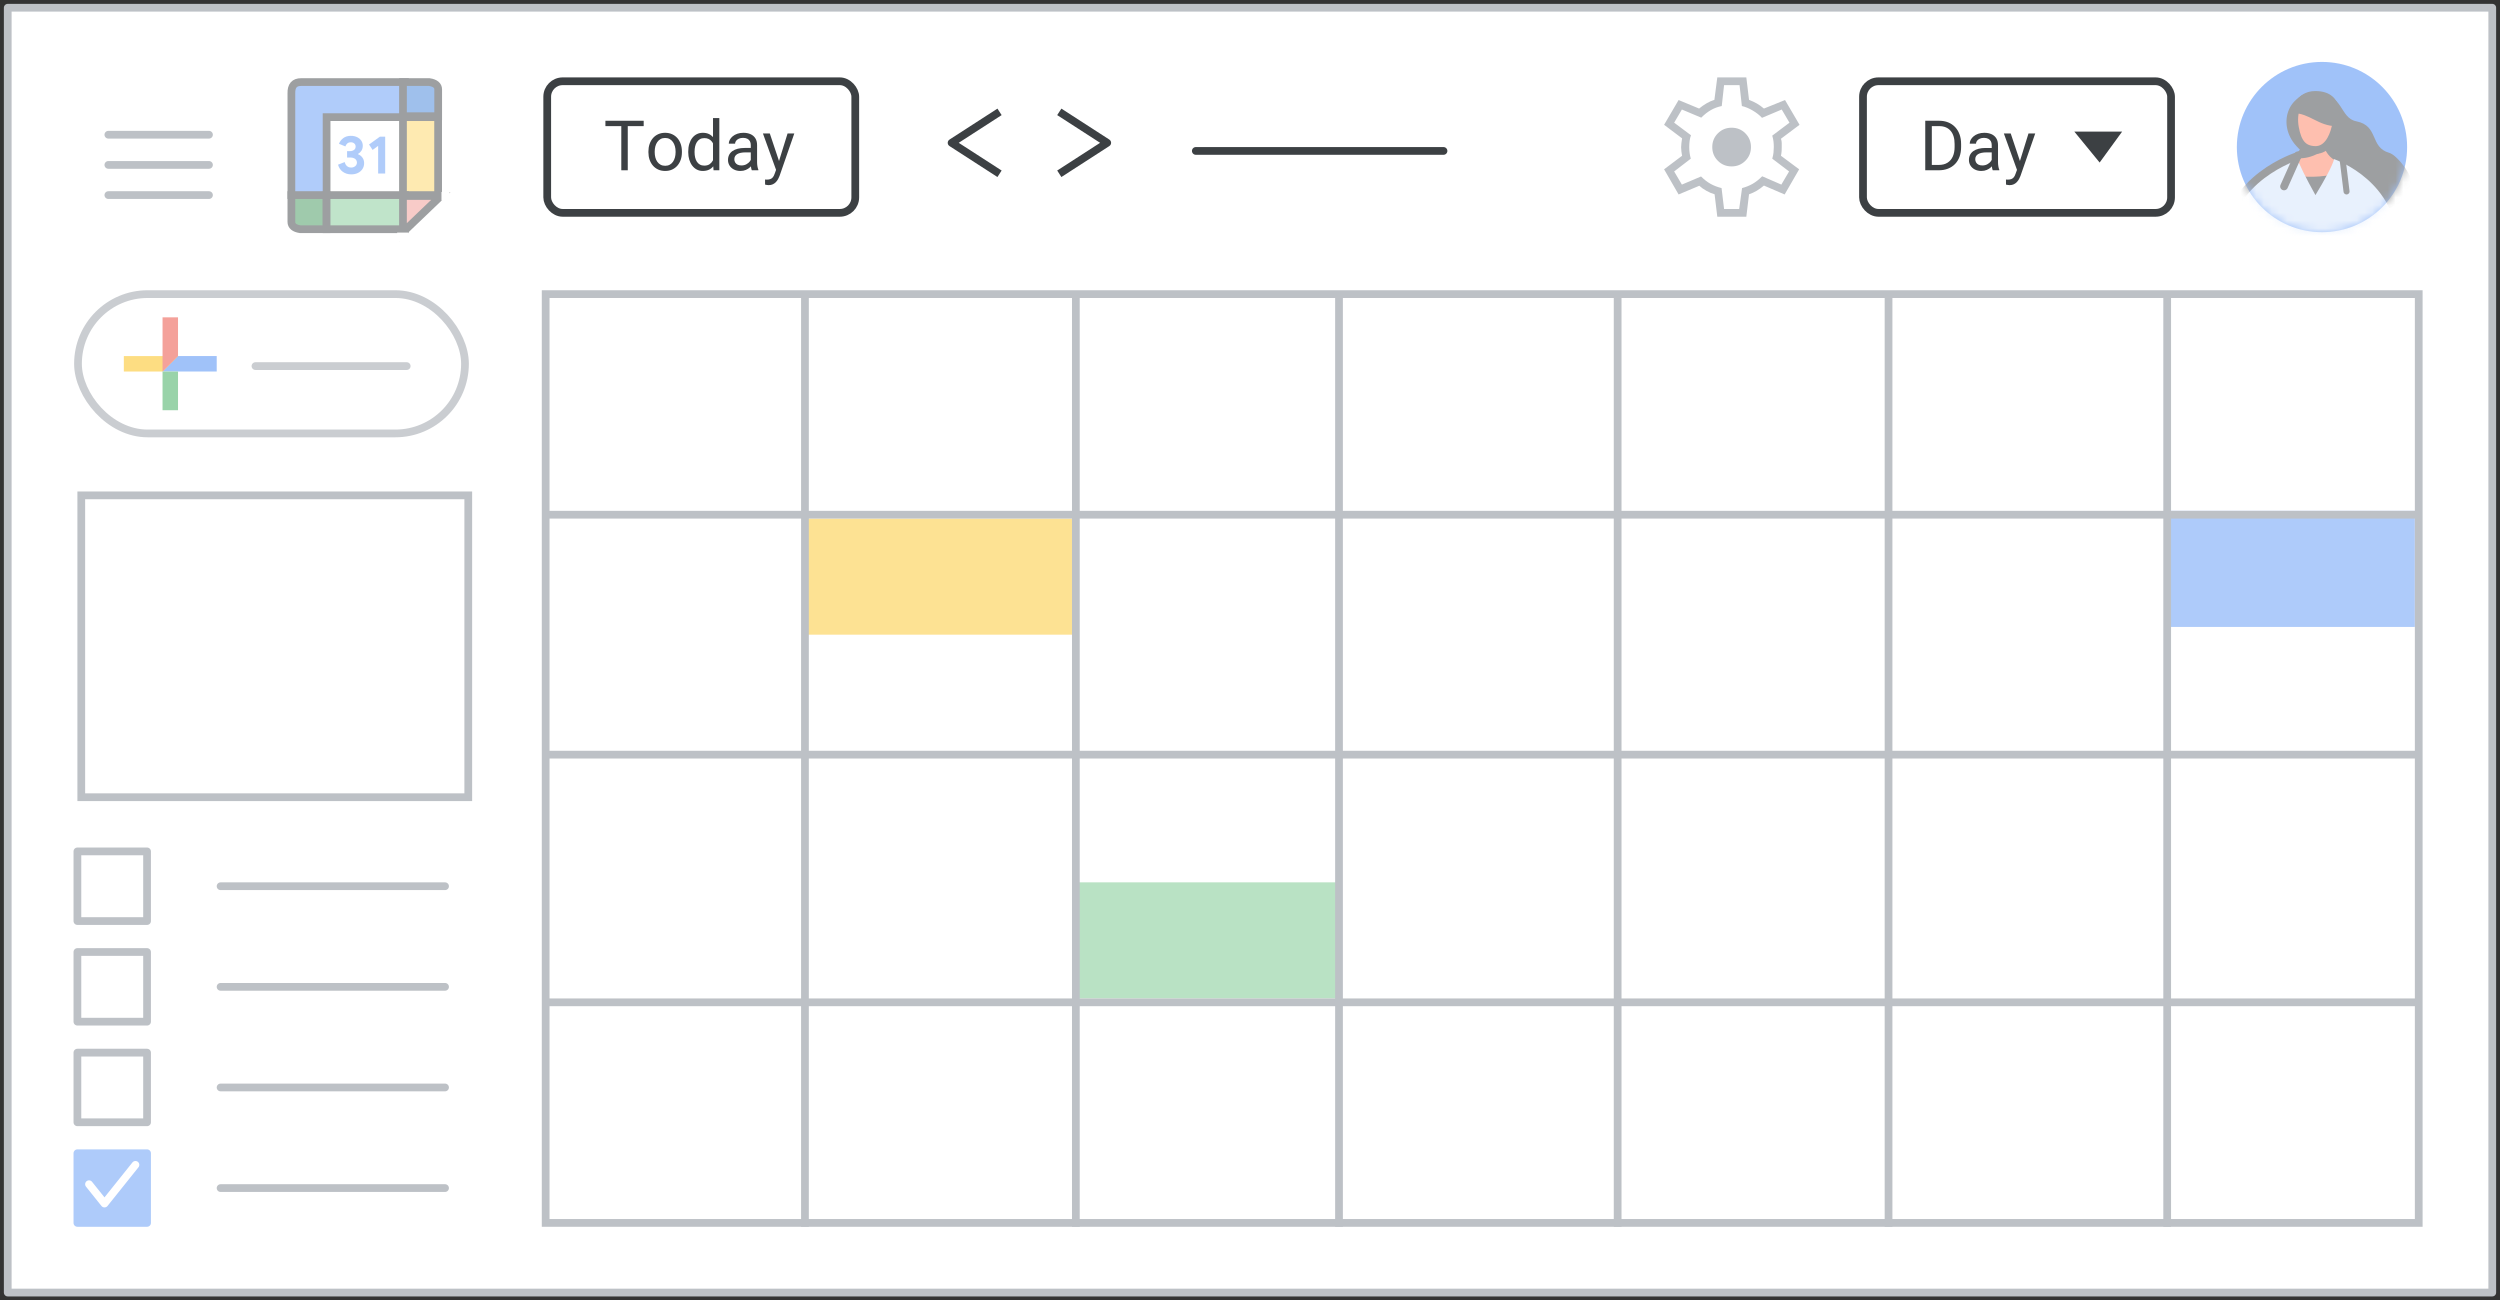 <?xml version="1.0" encoding="UTF-8"?>
<svg width="323px" height="168px" viewBox="0 0 323 168" version="1.1" xmlns="http://www.w3.org/2000/svg" xmlns:xlink="http://www.w3.org/1999/xlink">
    <rect x="0" y="0" width="323" height="168" fill="#333333" stroke="none"/>
    <title>calendar-choose-calendar-view</title>
    <defs>
        <circle id="path-1" cx="11" cy="11" r="11"></circle>
        <rect id="path-3" x="13.666" y="19.445" width="1.494" height="1.105"></rect>
        <rect id="path-5" x="19.393" y="14.194" width="1.044" height="1.105"></rect>
    </defs>
    <g id="Page-1" stroke="none" stroke-width="1" fill="none" fill-rule="evenodd">
        <g id="calendar-choose-calendar-view" transform="translate(1, 1)">
            <rect id="border-and-background" stroke="#BDC1C6" fill="#FFFFFF" stroke-linejoin="round" x="0" y="0" width="321" height="166"></rect>
            <rect id="Rectangle" stroke="#3C4043" x="239.7" y="9.5" width="39.8" height="17" rx="2"></rect>
            <rect id="Rectangle" stroke="#3C4043" x="69.7" y="9.5" width="39.8" height="17" rx="2"></rect>
            <rect id="Rectangle" fill="#FDE293" x="103" y="66" width="35" height="15"></rect>
            <rect id="Rectangle" fill="#A8DAB5" opacity="0.8" x="138" y="113" width="34" height="15"></rect>
            <g id="calendar-grid" transform="translate(69, 16)">
                <rect id="Rectangle" fill="#AECBFA" x="210" y="49" width="32" height="15"></rect>
                <line x1="0.632" y1="49.5" x2="242" y2="49.5" id="Line-4" stroke="#BDC1C6" stroke-linecap="square"></line>
                <polygon id="Path-4" fill="#3C4043" points="198 0 204.182 0 201.273 4"></polygon>
                <line x1="0.632" y1="80.5" x2="242" y2="80.5" id="Line-4" stroke="#BDC1C6" stroke-linecap="square"></line>
                <line x1="0.632" y1="112.5" x2="242" y2="112.5" id="Line-4" stroke="#BDC1C6" stroke-linecap="square"></line>
                <line x1="34" y1="22" x2="34" y2="140.998" id="Line" stroke="#BDC1C6" stroke-linecap="square"></line>
                <line x1="69" y1="22" x2="69" y2="140.998" id="Line" stroke="#BDC1C6" stroke-linecap="square"></line>
                <line x1="103" y1="22" x2="103" y2="140.998" id="Line" stroke="#BDC1C6" stroke-linecap="square"></line>
                <line x1="139" y1="22" x2="139" y2="140.998" id="Line" stroke="#BDC1C6" stroke-linecap="square"></line>
                <line x1="174" y1="22" x2="174" y2="140.998" id="Line" stroke="#BDC1C6" stroke-linecap="square"></line>
                <line x1="210" y1="22" x2="210" y2="140.998" id="Line" stroke="#BDC1C6" stroke-linecap="square"></line>
            </g>
            <rect id="calendar-border" stroke="#BDC1C6" x="69.5" y="37" width="242" height="120"></rect>
            <rect id="calendar-border" stroke="#BDC1C6" x="9.5" y="63" width="50" height="39"></rect>
            <line x1="27.5" y1="126.5" x2="56.5" y2="126.5" id="Line-Copy-6" stroke="#BDC1C6" stroke-linecap="round"></line>
            <line x1="27.5" y1="139.5" x2="56.5" y2="139.5" id="Line-Copy-6" stroke="#BDC1C6" stroke-linecap="round"></line>
            <line x1="27.5" y1="152.5" x2="56.5" y2="152.5" id="Line-Copy-6" stroke="#BDC1C6" stroke-linecap="round"></line>
            <rect id="checkbox" stroke="#BDC1C6" stroke-linejoin="round" x="9" y="122" width="9" height="9"></rect>
            <rect id="checkbox" stroke="#BDC1C6" stroke-linejoin="round" x="9" y="135" width="9" height="9"></rect>
            <line x1="27.5" y1="113.5" x2="56.5" y2="113.5" id="Line-Copy-6" stroke="#BDC1C6" stroke-linecap="round"></line>
            <rect id="checkbox" stroke="#BDC1C6" stroke-linejoin="round" x="9" y="109" width="9" height="9"></rect>
            <rect id="checkbox" stroke="#AECBFA" fill="#AECBFA" stroke-linejoin="round" x="9" y="148" width="9" height="9"></rect>
            <polyline id="checkmark" stroke="#FFFFFF" stroke-linecap="round" stroke-linejoin="round" points="10.5 152 12.5 154.5 16.5 149.5"></polyline>
            <g id="my-calendars" transform="translate(153.005, 18)" stroke="#3C4043" stroke-linecap="round">
                <line x1="0.495" y1="0.5" x2="32.495" y2="0.5" id="my-calendars-line"></line>
            </g>
            <g id="create-button" transform="translate(9.076, 37)" stroke="#CACDD1">
                <rect id="Rectangle" fill="#FFFFFF" x="0" y="0" width="50" height="18" rx="9"></rect>
                <line x1="22.93" y1="9.3" x2="42.469" y2="9.3" id="Line-Copy-6" stroke-linecap="round"></line>
            </g>
            <g id="Branded-Icon" opacity="0.5" transform="translate(15, 40)">
                <g id="gFAB">
                    <polygon id="Fill-2" fill="#4285F4" points="5 5 5 7 7.032 7 12 7 12 5"></polygon>
                    <polygon id="Fill-3" fill="#FBBC05" points="5 5 0 5 0 7 5 7 7 5"></polygon>
                    <rect id="Rectangle" fill="#34A853" x="5" y="7" width="2" height="5"></rect>
                    <polygon id="Fill-4" fill="#EA4335" points="5 0 5 7 7 5 7 0"></polygon>
                </g>
            </g>
            <g id="People/profile-sm" opacity="0.5" transform="translate(288, 7)">
                <g id="Group-13">
                    <mask id="mask-2" fill="white">
                        <use xlink:href="#path-1"></use>
                    </mask>
                    <use id="Mask" fill="#4285F4" xlink:href="#path-1"></use>
                    <g id="user" mask="url(#mask-2)">
                        <g transform="translate(-1.419, 4.022)" id="Group-79">
                            <path d="M9.113,6.848 C11.546,9.498 17.431,15.233 19.972,16.544 C19.635,14.667 23.461,14.494 24.133,12.707 C24.673,11.268 22.232,8.039 21.103,7.722 C18.571,7.012 19.787,4.225 16.863,3.652 C14.625,3.213 15.288,0 11.556,0 C7.973,0 6.602,4.113 9.113,6.848 Z" id="Fill-13" fill="#3C4043"></path>
                            <g id="Group-20" transform="translate(4.757, 5.683)">
                                <path d="M0,6.593 L3.282,2.932 C3.282,2.932 5.575,2.441 5.756,0 L7.892,0 C7.892,0 8.391,2.52 9.556,3.02 L11.553,8.692" id="Fill-17" fill="#FD8060"></path>
                                <path d="M0,6.593 L3.282,2.932 C3.282,2.932 5.575,2.441 5.756,0 L7.892,0 C7.892,0 8.079,3.043 10.679,3.043 L12.38,7.934" id="Stroke-19" stroke="#3C4043" stroke-width="0.519" stroke-linecap="round" stroke-linejoin="round"></path>
                            </g>
                            <g id="Group-24" transform="translate(5.879, 10.236)">
                                <path d="M0,5.318 L0.579,0 C0.579,0 4.561,1.894 9.991,0 L9.991,5.318" id="Fill-21" fill="#3C4043"></path>
                                <path d="M0,5.318 L0.579,0 C0.579,0 4.561,1.894 9.991,0 L9.991,5.318" id="Stroke-23" stroke="#3C4043" stroke-width="0.519" stroke-linecap="round" stroke-linejoin="round"></path>
                            </g>
                            <path d="M9.153,8.202 C9.39,9.109 10.421,11.109 11.574,13.186 C12.745,11.253 13.765,9.41 13.985,8.536 L14.009,8.544 C14.487,8.716 22.135,11.583 22.135,19.547 L15.285,19.548 C15.319,19.605 15.337,19.634 15.337,19.634 L15.337,19.634 L0.025,19.485 C0.025,11.214 9.153,8.202 9.153,8.202 Z" id="Combined-Shape" fill="#D2E3FC"></path>
                            <line x1="7.518" y1="12.066" x2="9.319" y2="8.036" id="Stroke-29" stroke="#3C4043" stroke-linecap="round" stroke-linejoin="round"></line>
                            <path d="M13.116,6.771 C13.116,6.771 11.061,8.446 9.113,8.13 C9.113,8.13 10.133,7.431 10.332,6.375 L13.116,6.771 Z" id="Fill-31" fill="#3C4043"></path>
                            <path d="M13.116,6.771 C13.116,6.771 11.061,8.446 9.113,8.13 C9.113,8.13 10.133,7.431 10.332,6.375 L13.116,6.771 Z" id="Stroke-33" stroke="#3C4043" stroke-width="0.519" stroke-linecap="round" stroke-linejoin="round"></path>
                            <path d="M13.631,5.907 C13.631,5.907 14.753,5.246 14.753,4.39 C14.753,3.534 13.757,4.255 13.757,4.255 L13.631,5.907 Z" id="Fill-35" fill="#FD8060"></path>
                            <path d="M13.631,5.907 C13.631,5.907 14.753,5.246 14.753,4.39 C14.753,3.534 13.757,4.255 13.757,4.255 L13.631,5.907 Z" id="Stroke-37" stroke="#3C4043" stroke-width="0.519" stroke-linecap="round" stroke-linejoin="round"></path>
                            <path d="M9.513,5.907 C9.513,5.907 8.391,5.246 8.391,4.39 C8.391,3.534 9.387,4.255 9.387,4.255 L9.513,5.907 Z" id="Fill-39" fill="#FD8060"></path>
                            <path d="M9.513,5.907 C9.513,5.907 8.391,5.246 8.391,4.39 C8.391,3.534 9.387,4.255 9.387,4.255 L9.513,5.907 Z" id="Stroke-41" stroke="#3C4043" stroke-width="0.519" stroke-linecap="round" stroke-linejoin="round"></path>
                            <path d="M11.58,7.358 C12.983,7.358 13.81,5.992 14.185,4.353 C14.561,2.714 13.935,0.364 11.48,0.364 C9.124,0.364 8.586,2.579 8.924,4.462 C9.277,6.425 9.997,7.331 11.58,7.358" id="Fill-43" fill="#FD8060"></path>
                            <path d="M11.58,7.358 C12.983,7.358 13.81,5.992 14.185,4.353 C14.561,2.714 13.935,0.364 11.48,0.364 C9.124,0.364 8.586,2.579 8.924,4.462 C9.277,6.425 9.997,7.331 11.58,7.358 Z" id="Stroke-45" stroke="#3C4043" stroke-linecap="round" stroke-linejoin="round"></path>
                            <path d="M8.737,2.341 C10.911,2.341 12.039,4.023 14.301,4.023 C14.301,4.023 15.385,0.001 11.556,0.001 C9.246,-5.91778217e-05 8.737,2.341 8.737,2.341" id="Fill-47" fill="#3C4043"></path>
                            <path d="M8.737,2.341 C10.911,2.341 12.039,4.023 14.301,4.023 C14.301,4.023 15.385,0.001 11.556,0.001 C9.246,-5.91778217e-05 8.737,2.341 8.737,2.341 Z" id="Stroke-49" stroke="#3C4043" stroke-width="0.519" stroke-linecap="round" stroke-linejoin="round"></path>
                            <line x1="15.103" y1="8.727" x2="15.592" y2="12.713" id="Stroke-57" stroke="#3C4043" stroke-width="0.779" stroke-linecap="round" stroke-linejoin="round"></line>
                            <path d="M0,8.115 C0,8.115 9.321,10.993 9.321,19.459" id="Stroke-59" stroke="#3C4043" stroke-linecap="round" stroke-linejoin="round" transform="translate(4.66, 13.787) scale(-1, 1) translate(-4.66, -13.787) "></path>
                        </g>
                    </g>
                </g>
            </g>
            <path d="M220.875,27 L220.525,24.1 C220.208,24.017 219.863,23.871 219.488,23.663 C219.113,23.454 218.8,23.233 218.55,23 L215.875,24.125 L214,20.875 L216.325,19.125 C216.292,18.958 216.262,18.779 216.238,18.587 C216.213,18.396 216.2,18.208 216.2,18.025 C216.2,17.858 216.213,17.679 216.238,17.488 C216.262,17.296 216.292,17.092 216.325,16.875 L214,15.125 L215.875,11.925 L218.525,13.025 C218.825,12.775 219.146,12.55 219.488,12.35 C219.829,12.15 220.167,12 220.5,11.9 L220.875,9 L224.625,9 L224.975,11.9 C225.358,12.05 225.696,12.208 225.988,12.375 C226.279,12.542 226.583,12.758 226.9,13.025 L229.625,11.925 L231.5,15.125 L229.1,16.925 C229.167,17.125 229.2,17.312 229.2,17.488 C229.2,17.663 229.2,17.833 229.2,18 C229.2,18.15 229.196,18.312 229.188,18.488 C229.179,18.663 229.15,18.875 229.1,19.125 L231.45,20.875 L229.575,24.125 L226.9,22.975 C226.583,23.242 226.271,23.467 225.963,23.65 C225.654,23.833 225.325,23.983 224.975,24.1 L224.625,27 L220.875,27 Z M222.725,20.5 C223.425,20.5 224.017,20.258 224.5,19.775 C224.983,19.292 225.225,18.7 225.225,18 C225.225,17.3 224.983,16.708 224.5,16.225 C224.017,15.742 223.425,15.5 222.725,15.5 C222.025,15.5 221.433,15.742 220.95,16.225 C220.467,16.708 220.225,17.3 220.225,18 C220.225,18.7 220.467,19.292 220.95,19.775 C221.433,20.258 222.025,20.5 222.725,20.5 Z M221.75,26 L223.7,26 L224.075,23.3 C224.575,23.167 225.029,22.983 225.438,22.75 C225.846,22.517 226.258,22.192 226.675,21.775 L229.15,22.85 L230.15,21.15 L227.975,19.5 C228.058,19.217 228.113,18.954 228.137,18.712 C228.162,18.471 228.175,18.233 228.175,18 C228.175,17.75 228.162,17.512 228.137,17.288 C228.113,17.062 228.058,16.808 227.975,16.525 L230.2,14.85 L229.2,13.15 L226.65,14.225 C226.35,13.892 225.954,13.579 225.463,13.287 C224.971,12.996 224.5,12.8 224.05,12.7 L223.75,10 L221.75,10 L221.45,12.7 C220.95,12.8 220.488,12.971 220.062,13.213 C219.637,13.454 219.217,13.783 218.8,14.2 L216.3,13.15 L215.3,14.85 L217.475,16.475 C217.392,16.692 217.333,16.933 217.3,17.2 C217.267,17.467 217.25,17.742 217.25,18.025 C217.25,18.275 217.267,18.525 217.3,18.775 C217.333,19.025 217.383,19.267 217.45,19.5 L215.3,21.15 L216.3,22.85 L218.775,21.8 C219.175,22.2 219.583,22.517 220,22.75 C220.417,22.983 220.892,23.167 221.425,23.3 L221.75,26 Z" id="Shape" fill="#BDC1C6" fill-rule="nonzero"></path>
            <g id="Logos/calendar" opacity="0.5" transform="translate(36.646, 9.605)">
                <g id="Group">
                    <path d="M0.001,14.601 L4.549,14.601 L4.549,19.011 L1.144,19.011 C0.381,18.892 0,18.574 0,18.055 C0,17.537 0,16.385 0.001,14.601 Z" id="Path-5" stroke="#3C4043" fill="#3F965A"></path>
                    <path d="M14.672,4.529 L4.549,4.529 L4.549,14.601 L0.001,14.601 L0.001,1.445 C-0.023,0.482 0.392,0 1.247,0 C2.101,0 6.576,0 14.672,0 L14.672,4.529 Z" id="Path" stroke="#3C4043" fill="#629AF6"></path>
                    <g id="31" transform="translate(6.026, 6.944)" fill="#629AF6" fill-rule="nonzero">
                        <path d="M1.704,4.981 C1.301,4.981 0.945,4.874 0.637,4.661 C0.328,4.448 0.116,4.137 0,3.729 L0.863,3.388 C0.918,3.615 1.018,3.79 1.162,3.913 C1.306,4.036 1.486,4.097 1.704,4.097 C1.904,4.097 2.077,4.037 2.223,3.917 C2.369,3.796 2.442,3.643 2.442,3.457 C2.442,3.258 2.364,3.099 2.209,2.981 C2.053,2.863 1.843,2.803 1.579,2.803 L1.169,2.803 L1.169,1.976 L1.544,1.976 C1.748,1.976 1.921,1.925 2.063,1.823 C2.204,1.721 2.275,1.572 2.275,1.377 C2.275,1.22 2.217,1.09 2.101,0.988 C1.985,0.886 1.837,0.835 1.656,0.835 C1.466,0.835 1.312,0.886 1.197,0.988 C1.081,1.09 0.999,1.217 0.953,1.37 L0.125,1.03 C0.223,0.751 0.402,0.51 0.664,0.306 C0.926,0.102 1.259,0 1.663,0 C1.959,0 2.225,0.056 2.459,0.167 C2.693,0.278 2.875,0.43 3.005,0.623 C3.135,0.815 3.2,1.032 3.2,1.273 C3.2,1.528 3.141,1.746 3.023,1.927 C2.904,2.108 2.762,2.24 2.595,2.323 L2.595,2.379 C2.827,2.472 3.014,2.618 3.158,2.817 C3.302,3.017 3.374,3.258 3.374,3.541 C3.374,3.814 3.304,4.06 3.165,4.278 C3.026,4.496 2.83,4.668 2.577,4.793 C2.325,4.918 2.034,4.981 1.704,4.981 Z" id="Path"></path>
                        <polygon id="Path" points="5.183 1.301 4.466 1.823 4.007 1.12 5.405 0.111 6.094 0.111 6.094 4.87 5.183 4.87"></polygon>
                    </g>
                    <path d="M14.419,3.08931624e-15 L18.967,3.08931624e-15 L18.967,4.41 L15.562,4.41 C14.8,4.292 14.418,3.973 14.418,3.454 C14.418,2.936 14.419,1.784 14.419,3.08931624e-15 Z" id="Path-5" stroke="#3C4043" fill="#4081DA" transform="translate(16.693, 2.205) scale(-1, -1) translate(-16.693, -2.205) "></path>
                    <polygon id="Path-2" stroke="#3C4043" fill="#FDD663" points="14.418 4.529 18.959 4.529 18.959 14.601 14.418 14.601"></polygon>
                    <polygon id="Path-4" stroke="#3C4043" fill="#81C995" points="4.549 14.601 4.549 19.011 14.672 19.011 14.672 14.601"></polygon>
                    <polygon id="Path-3" stroke="#3C4043" fill="#F29891" points="14.418 19.395 14.418 14.72 19.303 14.72"></polygon>
                    <mask id="mask-4" fill="white">
                        <use xlink:href="#path-3"></use>
                    </mask>
                    <use id="Mask" fill="#FFFFFF" xlink:href="#path-3"></use>
                    <mask id="mask-6" fill="white">
                        <use xlink:href="#path-5"></use>
                    </mask>
                    <use id="Mask" fill="#FFFFFF" xlink:href="#path-5"></use>
                </g>
            </g>
            <g id="UI/menu-dark-grey" transform="translate(13, 16)" stroke="#BDC1C6" stroke-linecap="round" stroke-linejoin="round">
                <line x1="1.40946282e-16" y1="0.406" x2="13" y2="0.406" id="Line"></line>
                <line x1="1.40946282e-16" y1="4.306" x2="13" y2="4.306" id="Line"></line>
                <line x1="1.40946282e-16" y1="8.206" x2="13" y2="8.206" id="Line"></line>
            </g>
            <g id="Icons/arrow-expand" transform="translate(138.957, 17.452) rotate(-270) translate(-138.957, -17.452) translate(134.957, 14.355)" stroke="#3C4043" stroke-linejoin="round">
                <polyline id="Path-21" points="0 6.194 4 0 8 6.194"></polyline>
            </g>
            <g id="Icons/arrow-expand" transform="translate(125.043, 17.452) rotate(-90) translate(-125.043, -17.452) translate(121.043, 14.355)" stroke="#3C4043" stroke-linejoin="round">
                <polyline id="Path-21" points="0 6.194 4 0 8 6.194"></polyline>
            </g>
            <g id="Day-OUTLINES" transform="translate(247.743, 14.602)" fill="#3C4043" fill-rule="nonzero">
                <path d="M1.731,6.398 L0.396,6.398 L0.404,5.708 L1.731,5.708 C2.188,5.708 2.569,5.613 2.874,5.421 C3.179,5.229 3.408,4.959 3.562,4.612 C3.716,4.265 3.792,3.858 3.792,3.393 L3.792,3.001 C3.792,2.635 3.749,2.309 3.661,2.024 C3.573,1.738 3.444,1.496 3.274,1.299 C3.104,1.101 2.897,0.951 2.652,0.848 C2.407,0.746 2.127,0.694 1.811,0.694 L0.369,0.694 L0.369,0 L1.811,0 C2.229,0 2.612,0.07 2.958,0.209 C3.303,0.348 3.601,0.549 3.852,0.811 C4.102,1.073 4.295,1.389 4.43,1.76 C4.564,2.131 4.632,2.547 4.632,3.01 L4.632,3.393 C4.632,3.855 4.564,4.272 4.43,4.643 C4.295,5.013 4.101,5.329 3.847,5.59 C3.594,5.851 3.289,6.051 2.933,6.19 C2.577,6.329 2.177,6.398 1.731,6.398 Z M0.848,0 L0.848,6.398 L0,6.398 L0,0 L0.848,0 Z" id="Shape"></path>
                <path d="M8.587,5.585 L8.587,3.138 C8.587,2.95 8.55,2.787 8.475,2.648 C8.4,2.509 8.288,2.401 8.139,2.325 C7.989,2.249 7.805,2.21 7.585,2.21 C7.38,2.21 7.2,2.246 7.047,2.316 C6.893,2.386 6.773,2.479 6.686,2.593 C6.6,2.707 6.557,2.83 6.557,2.962 L5.744,2.962 C5.744,2.792 5.788,2.624 5.875,2.457 C5.963,2.29 6.09,2.138 6.256,2.002 C6.421,1.865 6.62,1.757 6.853,1.677 C7.086,1.596 7.346,1.556 7.633,1.556 C7.979,1.556 8.284,1.614 8.55,1.731 C8.815,1.849 9.023,2.025 9.174,2.261 C9.324,2.497 9.4,2.792 9.4,3.146 L9.4,5.361 C9.4,5.52 9.414,5.688 9.442,5.867 C9.469,6.045 9.511,6.199 9.567,6.328 L9.567,6.398 L8.719,6.398 C8.678,6.305 8.646,6.179 8.622,6.023 C8.599,5.866 8.587,5.72 8.587,5.585 Z M8.728,3.516 L8.736,4.087 L7.915,4.087 C7.683,4.087 7.477,4.105 7.295,4.142 C7.113,4.178 6.961,4.233 6.838,4.307 C6.715,4.38 6.621,4.471 6.557,4.581 C6.492,4.691 6.46,4.819 6.46,4.966 C6.46,5.115 6.494,5.251 6.561,5.375 C6.628,5.498 6.73,5.595 6.866,5.667 C7.003,5.739 7.17,5.774 7.37,5.774 C7.619,5.774 7.838,5.722 8.029,5.616 C8.219,5.511 8.371,5.382 8.484,5.229 C8.596,5.077 8.657,4.929 8.666,4.786 L9.013,5.177 C8.993,5.3 8.937,5.436 8.846,5.585 C8.755,5.735 8.635,5.878 8.484,6.014 C8.333,6.15 8.154,6.263 7.948,6.352 C7.741,6.442 7.509,6.486 7.251,6.486 C6.929,6.486 6.647,6.423 6.405,6.297 C6.163,6.171 5.976,6.002 5.843,5.79 C5.709,5.577 5.643,5.339 5.643,5.076 C5.643,4.821 5.692,4.596 5.792,4.401 C5.892,4.206 6.035,4.044 6.223,3.913 C6.41,3.783 6.636,3.684 6.899,3.617 C7.163,3.549 7.458,3.516 7.783,3.516 L8.728,3.516 Z" id="Shape"></path>
                <path d="M12.015,5.906 L13.337,1.644 L14.208,1.644 L12.3,7.132 C12.256,7.25 12.198,7.376 12.127,7.512 C12.055,7.649 11.963,7.778 11.852,7.901 C11.741,8.024 11.607,8.125 11.45,8.202 C11.293,8.28 11.106,8.319 10.89,8.319 C10.825,8.319 10.743,8.31 10.644,8.292 C10.544,8.275 10.474,8.26 10.433,8.249 L10.428,7.589 C10.452,7.592 10.489,7.596 10.54,7.6 C10.592,7.605 10.627,7.607 10.648,7.607 C10.833,7.607 10.989,7.583 11.118,7.534 C11.247,7.486 11.356,7.406 11.446,7.293 C11.535,7.18 11.612,7.025 11.676,6.829 L12.015,5.906 Z M11.043,1.644 L12.278,5.335 L12.489,6.192 L11.905,6.491 L10.156,1.644 L11.043,1.644 Z" id="Shape"></path>
            </g>
            <g id="Today-OUTLINES" transform="translate(77.22, 14.25)" fill="#3C4043" fill-rule="nonzero">
                <path d="M2.887,0.352 L2.887,6.75 L2.052,6.75 L2.052,0.352 L2.887,0.352 Z M4.944,0.352 L4.944,1.046 L0,1.046 L0,0.352 L4.944,0.352 Z" id="Shape"></path>
                <path d="M5.555,4.425 L5.555,4.324 C5.555,3.981 5.604,3.663 5.704,3.368 C5.804,3.074 5.947,2.818 6.135,2.599 C6.322,2.381 6.549,2.211 6.816,2.09 C7.083,1.968 7.381,1.907 7.712,1.907 C8.046,1.907 8.347,1.968 8.615,2.09 C8.884,2.211 9.112,2.381 9.301,2.599 C9.49,2.818 9.634,3.074 9.734,3.368 C9.833,3.663 9.883,3.981 9.883,4.324 L9.883,4.425 C9.883,4.768 9.833,5.086 9.734,5.379 C9.634,5.672 9.49,5.927 9.301,6.146 C9.112,6.364 8.885,6.534 8.62,6.656 C8.355,6.777 8.055,6.838 7.721,6.838 C7.387,6.838 7.087,6.777 6.82,6.656 C6.554,6.534 6.326,6.364 6.137,6.146 C5.948,5.927 5.804,5.672 5.704,5.379 C5.604,5.086 5.555,4.768 5.555,4.425 Z M6.368,4.324 L6.368,4.425 C6.368,4.663 6.396,4.886 6.451,5.095 C6.507,5.305 6.591,5.49 6.704,5.651 C6.817,5.812 6.958,5.939 7.128,6.031 C7.298,6.124 7.496,6.17 7.721,6.17 C7.944,6.17 8.139,6.124 8.308,6.031 C8.476,5.939 8.616,5.812 8.728,5.651 C8.839,5.49 8.923,5.305 8.98,5.095 C9.037,4.886 9.066,4.663 9.066,4.425 L9.066,4.324 C9.066,4.09 9.037,3.868 8.98,3.658 C8.923,3.449 8.838,3.263 8.725,3.1 C8.613,2.938 8.472,2.81 8.303,2.716 C8.135,2.622 7.938,2.575 7.712,2.575 C7.49,2.575 7.294,2.622 7.126,2.716 C6.957,2.81 6.817,2.938 6.704,3.1 C6.591,3.263 6.507,3.449 6.451,3.658 C6.396,3.868 6.368,4.09 6.368,4.324 Z" id="Shape"></path>
                <path d="M13.9,5.827 L13.9,0 L14.717,0 L14.717,6.75 L13.97,6.75 L13.9,5.827 Z M10.701,4.425 L10.701,4.333 C10.701,3.97 10.745,3.639 10.835,3.342 C10.924,3.045 11.052,2.789 11.217,2.575 C11.383,2.361 11.58,2.197 11.81,2.081 C12.04,1.965 12.297,1.907 12.582,1.907 C12.88,1.907 13.142,1.959 13.366,2.063 C13.59,2.167 13.781,2.318 13.937,2.516 C14.094,2.714 14.218,2.952 14.309,3.23 C14.399,3.508 14.462,3.823 14.498,4.175 L14.498,4.579 C14.465,4.928 14.403,5.241 14.311,5.52 C14.219,5.798 14.094,6.035 13.937,6.231 C13.781,6.428 13.589,6.578 13.364,6.682 C13.138,6.786 12.875,6.838 12.573,6.838 C12.294,6.838 12.04,6.778 11.81,6.658 C11.58,6.538 11.383,6.369 11.217,6.152 C11.052,5.936 10.924,5.68 10.835,5.385 C10.745,5.091 10.701,4.771 10.701,4.425 Z M11.518,4.333 L11.518,4.425 C11.518,4.663 11.542,4.885 11.591,5.093 C11.639,5.301 11.714,5.484 11.817,5.643 C11.919,5.801 12.05,5.925 12.208,6.014 C12.366,6.103 12.555,6.148 12.775,6.148 C13.044,6.148 13.266,6.091 13.441,5.977 C13.615,5.862 13.755,5.711 13.86,5.524 C13.966,5.336 14.048,5.133 14.106,4.913 L14.106,3.854 C14.071,3.693 14.021,3.537 13.955,3.386 C13.889,3.235 13.804,3.1 13.7,2.982 C13.596,2.863 13.469,2.769 13.318,2.698 C13.167,2.628 12.989,2.593 12.784,2.593 C12.561,2.593 12.37,2.639 12.21,2.731 C12.051,2.823 11.919,2.949 11.817,3.109 C11.714,3.269 11.639,3.453 11.591,3.663 C11.542,3.872 11.518,4.096 11.518,4.333 Z" id="Shape"></path>
                <path d="M18.782,5.937 L18.782,3.489 C18.782,3.302 18.745,3.138 18.67,2.999 C18.595,2.86 18.483,2.752 18.334,2.676 C18.185,2.6 18,2.562 17.78,2.562 C17.575,2.562 17.396,2.597 17.242,2.667 C17.088,2.738 16.968,2.83 16.882,2.944 C16.795,3.059 16.752,3.182 16.752,3.313 L15.939,3.313 C15.939,3.144 15.983,2.975 16.071,2.808 C16.159,2.641 16.285,2.49 16.451,2.353 C16.616,2.217 16.816,2.109 17.049,2.028 C17.281,1.948 17.542,1.907 17.829,1.907 C18.174,1.907 18.48,1.966 18.745,2.083 C19.01,2.2 19.218,2.377 19.369,2.613 C19.52,2.848 19.595,3.144 19.595,3.498 L19.595,5.713 C19.595,5.871 19.609,6.04 19.637,6.218 C19.665,6.397 19.707,6.551 19.762,6.68 L19.762,6.75 L18.914,6.75 C18.873,6.656 18.841,6.531 18.817,6.374 C18.794,6.218 18.782,6.072 18.782,5.937 Z M18.923,3.867 L18.932,4.438 L18.11,4.438 C17.878,4.438 17.672,4.457 17.49,4.493 C17.309,4.53 17.156,4.585 17.033,4.658 C16.91,4.731 16.816,4.823 16.752,4.933 C16.688,5.043 16.655,5.171 16.655,5.317 C16.655,5.467 16.689,5.603 16.756,5.726 C16.824,5.849 16.926,5.947 17.062,6.018 C17.198,6.09 17.366,6.126 17.565,6.126 C17.814,6.126 18.034,6.073 18.224,5.968 C18.415,5.862 18.566,5.733 18.679,5.581 C18.792,5.429 18.853,5.281 18.861,5.137 L19.208,5.528 C19.188,5.651 19.132,5.788 19.042,5.937 C18.951,6.086 18.83,6.229 18.679,6.365 C18.528,6.502 18.349,6.615 18.143,6.704 C17.936,6.793 17.704,6.838 17.446,6.838 C17.124,6.838 16.842,6.775 16.6,6.649 C16.359,6.523 16.171,6.354 16.038,6.141 C15.905,5.929 15.838,5.691 15.838,5.427 C15.838,5.172 15.888,4.948 15.987,4.753 C16.087,4.558 16.23,4.395 16.418,4.265 C16.605,4.135 16.831,4.036 17.095,3.968 C17.358,3.901 17.653,3.867 17.978,3.867 L18.923,3.867 Z" id="Shape"></path>
                <path d="M22.21,6.258 L23.533,1.995 L24.403,1.995 L22.496,7.484 C22.452,7.601 22.394,7.728 22.322,7.864 C22.25,8 22.159,8.13 22.047,8.253 C21.936,8.376 21.802,8.476 21.645,8.554 C21.489,8.632 21.302,8.67 21.085,8.67 C21.021,8.67 20.938,8.662 20.839,8.644 C20.739,8.626 20.669,8.612 20.628,8.6 L20.624,7.941 C20.647,7.944 20.684,7.948 20.736,7.952 C20.787,7.956 20.823,7.958 20.843,7.958 C21.028,7.958 21.185,7.934 21.313,7.886 C21.442,7.838 21.552,7.757 21.641,7.644 C21.73,7.531 21.807,7.377 21.872,7.181 L22.21,6.258 Z M21.239,1.995 L22.474,5.687 L22.685,6.543 L22.1,6.842 L20.351,1.995 L21.239,1.995 Z" id="Shape"></path>
            </g>
        </g>
    </g>
</svg>